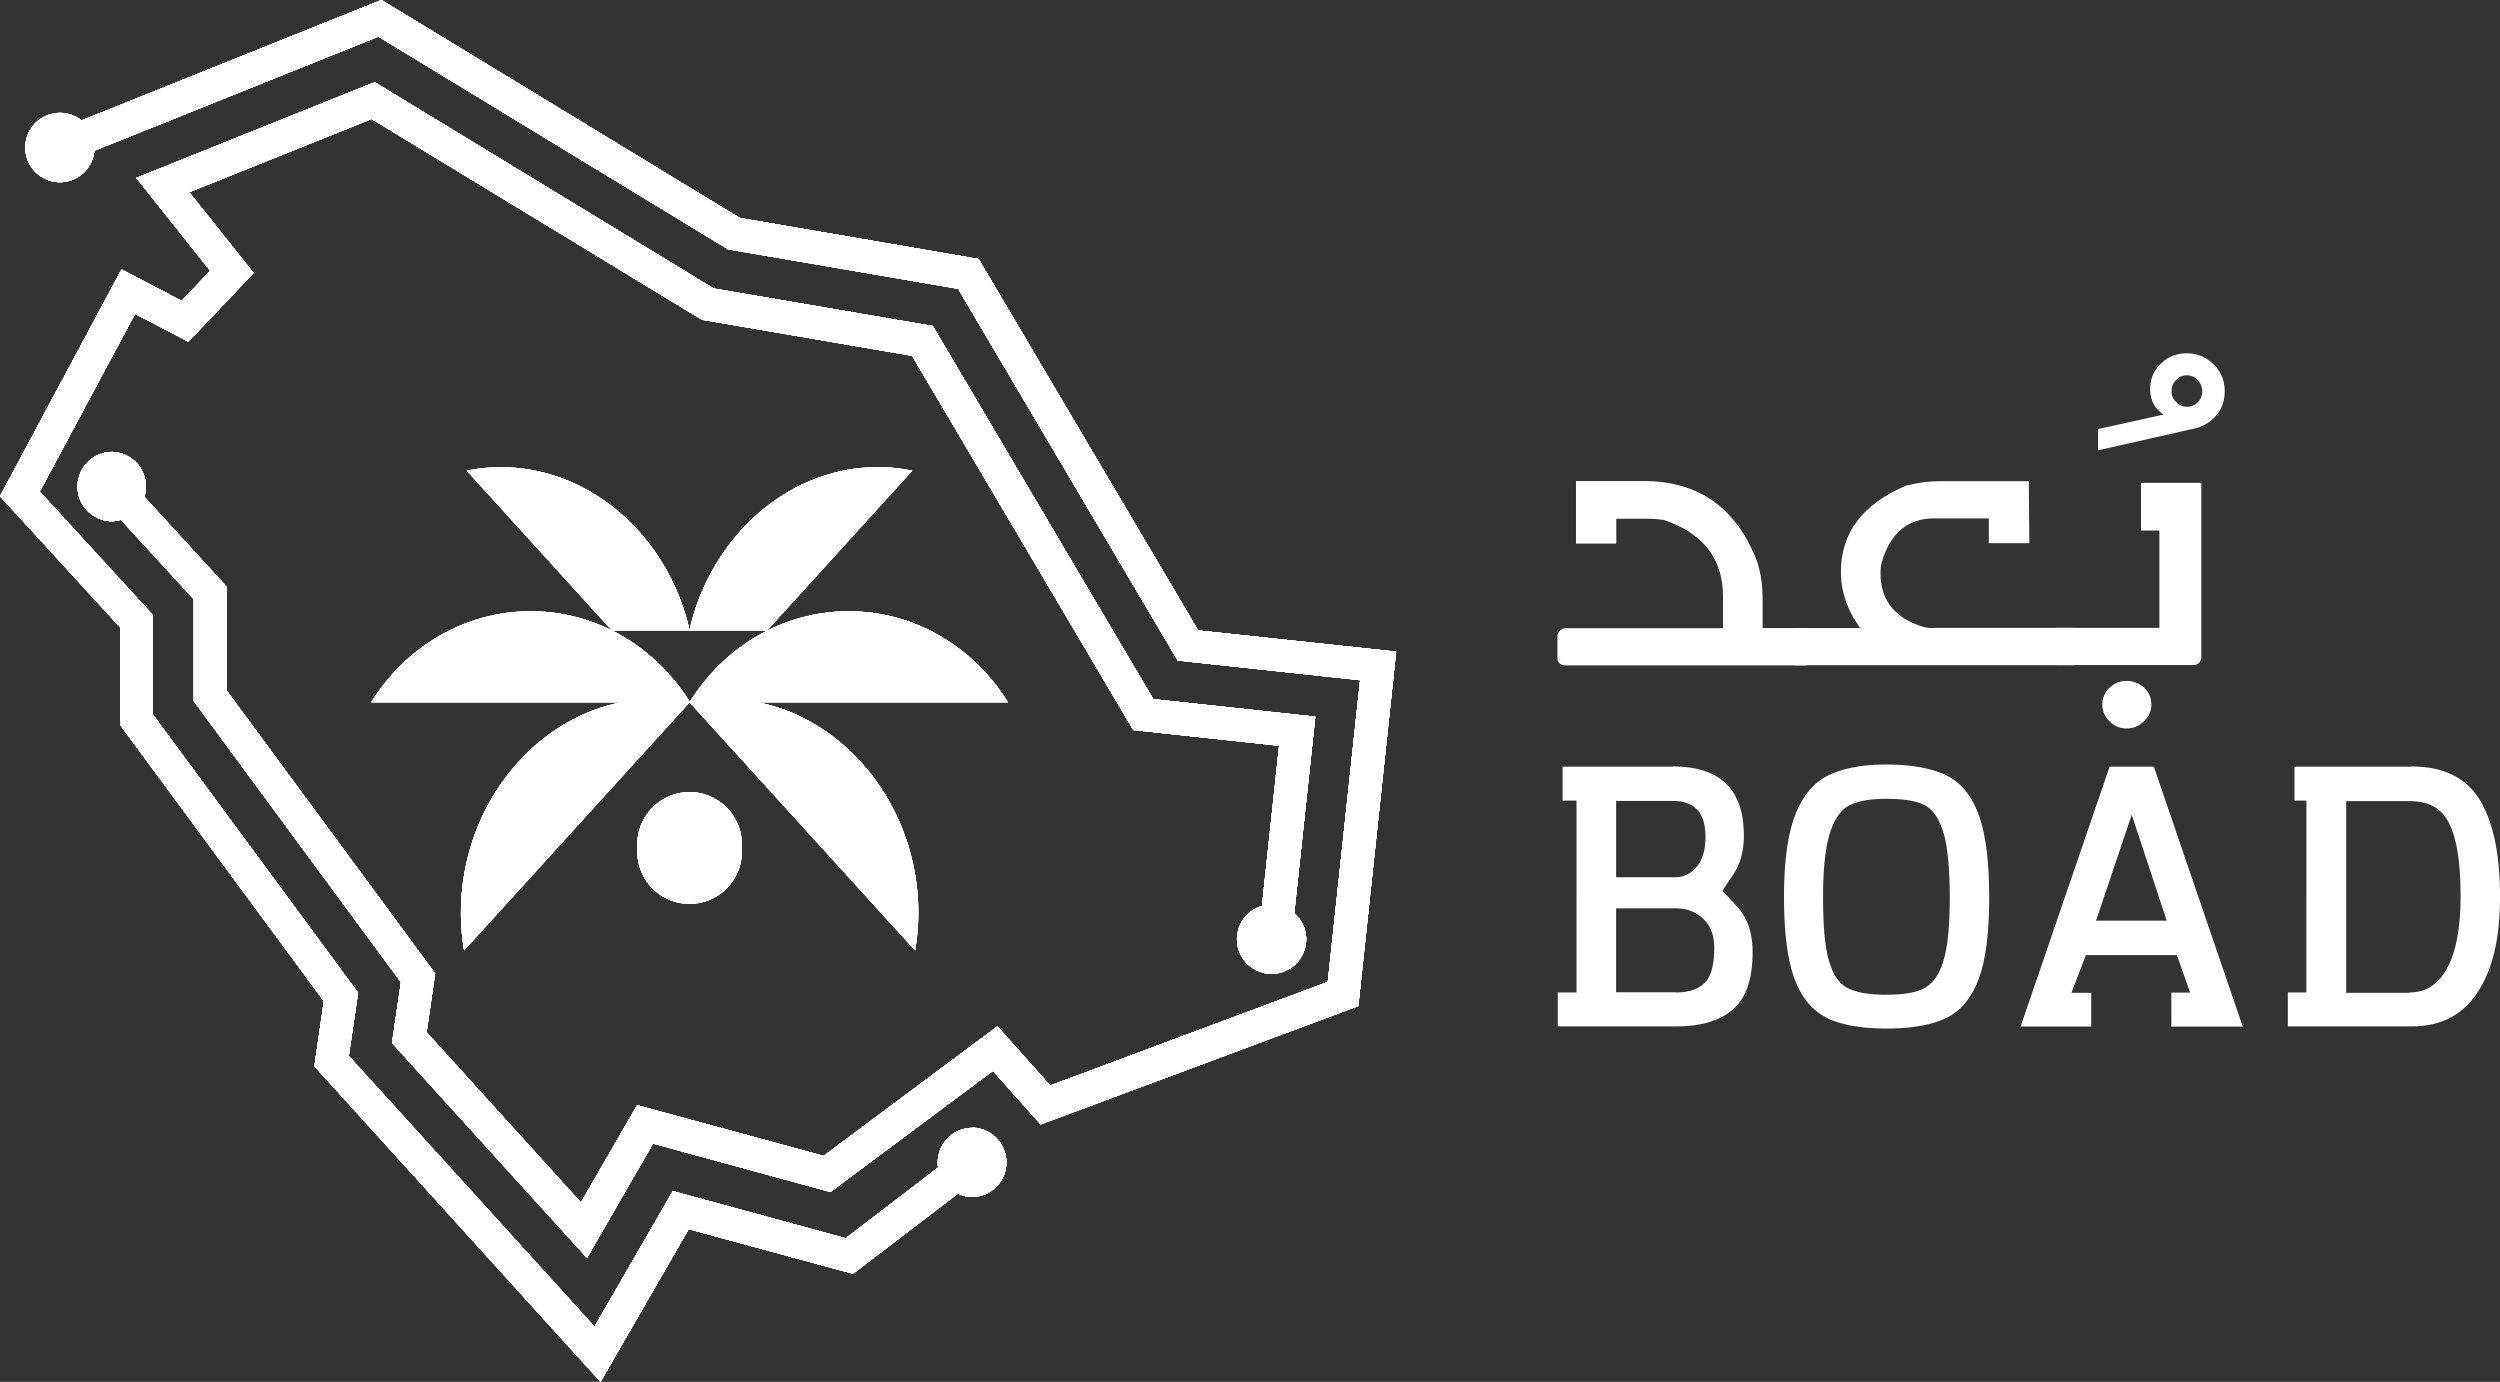 <svg xmlns="http://www.w3.org/2000/svg" width="237" height="131" fill="none"><rect width="100%" height="100%" fill="#333333" stroke="none"/><g fill="#fff" clip-path="url(#a)"><path d="M158.603 72.663c4.482 0 6.715 2.184 6.715 6.553 0 1.49-.355 2.744-1.049 3.76-.693 1.016-1.014 1.507-.964 1.507.017 0 .508.508 1.438 1.54.93 1.034 1.404 2.44 1.404 4.234 0 2.523-.609 4.335-1.844 5.42-1.234 1.083-3.027 1.625-5.378 1.625h-11.248v-3.218h1.776V75.897h-1.32V72.68h10.47v-.017Zm.169 10.499c.846 0 1.54-.339 2.081-1 .541-.66.829-1.608.829-2.827 0-2.27-1.032-3.404-3.079-3.404h-5.395v7.231h5.564Zm.102 10.922c1.184 0 2.08-.288 2.706-.88.626-.593.93-1.71.93-3.353 0-1.186-.355-2.1-1.048-2.76-.694-.644-1.556-.982-2.605-.982h-5.649v7.958h5.649l.017.017Zm14.394 2.439c-1.387-.644-2.436-1.863-3.112-3.641-.677-1.778-1.032-4.386-1.032-7.806 0-3.421.355-5.995 1.065-7.824.711-1.829 1.759-3.082 3.163-3.76 1.404-.677 3.231-1.015 5.497-1.015 2.267 0 4.212.338 5.616.999 1.404.677 2.435 1.913 3.112 3.76.677 1.845.998 4.453.998 7.856 0 3.404-.338 6.029-1.032 7.807-.693 1.795-1.725 2.997-3.112 3.64-1.387.644-3.264.966-5.599.966-2.334 0-4.177-.322-5.581-.965l.017-.017Zm9.167-2.862c.795-.407 1.404-1.27 1.793-2.557.406-1.287.609-3.302.609-6.012 0-2.709-.203-4.893-.609-6.197-.406-1.321-.998-2.168-1.793-2.574-.795-.407-1.996-.593-3.603-.593-1.522 0-2.672.203-3.484.61-.812.406-1.421 1.27-1.86 2.608-.44 1.337-.66 3.386-.66 6.163 0 2.778.186 4.742.575 6.029.389 1.287.964 2.133 1.776 2.54.795.406 2.013.626 3.637.626 1.623 0 2.807-.203 3.602-.626l.017-.017Zm25.185.423-1.251-3.539h-8.627l-1.37 3.573h1.878v3.2h-6.698l8.44-24.638h4.195l8.423 24.639h-6.766V94.1h1.776v-.017Zm-2.215-6.807-3.316-10.042-3.382 10.042h6.698Zm23.206-14.614c3.01 0 5.158 1.05 6.461 3.15 1.285 2.1 1.928 5.148 1.928 9.16 0 4.014-.693 6.876-2.097 9.06-1.404 2.185-3.502 3.269-6.292 3.269h-11.722v-3.218h1.759V75.897h-1.133V72.68h11.096v-.017Zm-.186 21.421c1.556 0 2.757-.779 3.585-2.337.829-1.558 1.252-3.81 1.252-6.756 0-2.303-.186-4.132-.541-5.453-.355-1.32-.88-2.269-1.573-2.794-.694-.542-1.59-.796-2.723-.796h-6.005v18.17h6.005v-.034Zm-79.023-48.481h6.41c5.21 0 8.779 2.523 10.741 7.57.355 1.066.541 2.251.541 3.606v2.76h4.127c.508.119.761.373.761.745v2.066c0 .474-.287.728-.845.728h-22.648c-.559 0-.846-.237-.846-.728v-2.1c.118-.457.389-.694.846-.694h14.85V56.56c0-3.59-1.877-6.011-5.615-7.265a11.511 11.511 0 0 0-1.641-.118h-2.858v2.354h-3.823v-5.928Z"/><path d="M183.332 59.522h13.21c.507.119.778.373.778.745v2.066c0 .474-.288.729-.846.729h-26.183c-.575 0-.863-.238-.863-.729v-2.1c.119-.457.406-.694.863-.694h6.816v.949c-1.725-1.965-2.588-4.048-2.588-6.266 0-3.708 2.047-6.435 6.157-8.179 1.167-.288 2.182-.423 3.062-.423h8.592l.051 5.876h-3.84v-2.354h-5.192c-2.487 0-4.144 1.389-4.956 4.149-.068.237-.119.592-.119 1.05 0 2.59 1.37 4.284 4.094 5.097.219.067.541.101.964.101v-.017Z"/><path d="M202.952 45.772h5.734v16.595c-.068.457-.338.678-.846.678h-12.871c-.559 0-.846-.238-.846-.729v-2.1c.118-.457.406-.694.846-.694h9.742v-9.229h-1.742v-4.52h-.017Zm-1.336 18.78c.626 0 1.167.22 1.657.643.457.457.677.982.677 1.592 0 .61-.22 1.118-.66 1.54-.456.475-1.015.73-1.674.73-.66 0-1.252-.238-1.675-.73a2.124 2.124 0 0 1-.642-1.54c0-.593.219-1.135.659-1.575a2.369 2.369 0 0 1 1.658-.66Zm3.484-25.249c-.846-.575-1.269-1.388-1.269-2.421 0-.948.339-1.744 1.015-2.405.677-.66 1.506-.982 2.47-.982.964 0 1.81.339 2.52 1.033s1.066 1.541 1.066 2.557c0 .88-.254 1.643-.778 2.27a3.772 3.772 0 0 1-2.098 1.27l-9.133 2.065v-2.015l6.207-1.372Zm1.201-1.202a1.3 1.3 0 0 0 1.015.457 1.39 1.39 0 0 0 1.032-.423c.287-.288.422-.627.422-1.033 0-.406-.152-.762-.422-1.067a1.362 1.362 0 0 0-1.032-.457c-.406 0-.744.152-1.032.457-.288.305-.423.66-.423 1.067 0 .406.152.745.457 1.016l-.017-.017Zm-92.757 21.591-20.77-35.138-22.648-3.895L36.162 0 7.73 11.413a3.286 3.286 0 1 0-2.047 5.86 3.29 3.29 0 0 0 3.265-2.98L35.875 3.47l32.898 20.016.253.153 21.803 3.742 20.821 35.24 17.286 1.862-3.061 28.601-26.319 9.822-5.006-5.605-16.475 12.277L60.4 104.77l-5.328 9.228-14.63-16.138.811-5.57-19.789-26.858v-9.838l-7.78-8.501c.101-.305.152-.627.152-.965a3.286 3.286 0 0 0-3.282-3.285 3.286 3.286 0 0 0 0 6.57c.322 0 .626-.05.914-.136l6.9 7.536v9.652L38.007 93.12l-.846 5.757 18.487 20.372 6.259-10.838L78.719 113l15.409-11.481 4.533 5.08 30.107-11.227 3.586-33.596-18.826-2.016.017-.067Z"/><path d="M92.182 106.92a3.286 3.286 0 0 0-3.282 3.285c0 .153 0 .322.034.474l-8.761 6.706-16.39-4.47-7.425 12.852-23.291-25.671.88-5.978-19.452-26.383v-9.432L3.772 46.602l9.032-16.85 5.057 2.642 6.174-6.52-6.09-7.653 17.287-6.943L66.54 30.312l19.925 3.42 20.973 35.477 13.819 1.49-1.624 15.19a3.276 3.276 0 0 0-2.368 3.149 3.287 3.287 0 0 0 3.282 3.285 3.287 3.287 0 0 0 3.281-3.285c0-.982-.44-1.863-1.133-2.472l1.996-18.627-15.358-1.66-20.906-35.375-20.77-3.556L35.52 7.79l-22.598 9.076 7.003 8.806-2.707 2.845-5.7-2.98L0 47.041 11.4 59.49v9.245l19.3 26.179-.896 6.164L56.933 131l8.355-14.478 15.578 4.233 9.946-7.603a3.21 3.21 0 0 0 1.387.321 3.286 3.286 0 0 0 0-6.57l-.017.017Z"/><path d="m113.544 59.692-20.77-35.138-22.648-3.895L36.162 0 7.73 11.413a3.286 3.286 0 1 0-2.047 5.86 3.29 3.29 0 0 0 3.265-2.98L35.875 3.47l32.898 20.016.253.153 21.803 3.742 20.821 35.24 17.286 1.862-3.061 28.601-26.319 9.822-5.006-5.605-16.475 12.277L60.4 104.77l-5.328 9.228-14.63-16.138.811-5.57-19.789-26.858v-9.838l-7.78-8.501c.101-.305.152-.627.152-.965a3.286 3.286 0 0 0-3.282-3.285 3.286 3.286 0 0 0 0 6.57c.322 0 .626-.05.914-.136l6.9 7.536v9.652L38.007 93.12l-.846 5.757 18.487 20.372 6.259-10.838L78.719 113l15.409-11.481 4.533 5.08 30.107-11.227 3.586-33.596-18.826-2.016.017-.067Z"/><path d="M92.182 106.92a3.286 3.286 0 0 0-3.282 3.285c0 .153 0 .322.034.474l-8.761 6.706-16.39-4.47-7.425 12.852-23.291-25.671.88-5.978-19.452-26.383v-9.432L3.772 46.602l9.032-16.85 5.057 2.642 6.174-6.52-6.09-7.653 17.287-6.943L66.54 30.312l19.925 3.42 20.973 35.477 13.819 1.49-1.624 15.19a3.276 3.276 0 0 0-2.368 3.149 3.287 3.287 0 0 0 3.282 3.285 3.287 3.287 0 0 0 3.281-3.285c0-.982-.44-1.863-1.133-2.472l1.996-18.627-15.358-1.66-20.906-35.375-20.77-3.556L35.52 7.79l-22.598 9.076 7.003 8.806-2.707 2.845-5.7-2.98L0 47.041 11.4 59.49v9.245l19.3 26.179-.896 6.164L56.933 131l8.355-14.478 15.578 4.233 9.946-7.603a3.21 3.21 0 0 0 1.387.321 3.286 3.286 0 0 0 0-6.57l-.017.017Z"/><path d="m113.544 59.692-20.77-35.138-22.648-3.895L36.162 0 7.73 11.413a3.286 3.286 0 1 0-2.047 5.86 3.29 3.29 0 0 0 3.265-2.98L35.875 3.47l32.898 20.016.253.153 21.803 3.742 20.821 35.24 17.286 1.862-3.061 28.601-26.319 9.822-5.006-5.605-16.475 12.277L60.4 104.77l-5.328 9.228-14.63-16.138.811-5.57-19.789-26.858v-9.838l-7.78-8.501c.101-.305.152-.627.152-.965a3.286 3.286 0 0 0-3.282-3.285 3.286 3.286 0 0 0 0 6.57c.322 0 .626-.05.914-.136l6.9 7.536v9.652L38.007 93.12l-.846 5.757 18.487 20.372 6.259-10.838L78.719 113l15.409-11.481 4.533 5.08 30.107-11.227 3.586-33.596-18.826-2.016.017-.067Z"/><path d="M92.182 106.92a3.286 3.286 0 0 0-3.282 3.285c0 .153 0 .322.034.474l-8.761 6.706-16.39-4.47-7.425 12.852-23.291-25.671.88-5.978-19.452-26.383v-9.432L3.772 46.602l9.032-16.85 5.057 2.642 6.174-6.52-6.09-7.653 17.287-6.943L66.54 30.312l19.925 3.42 20.973 35.477 13.819 1.49-1.624 15.19a3.276 3.276 0 0 0-2.368 3.149 3.287 3.287 0 0 0 3.282 3.285 3.287 3.287 0 0 0 3.281-3.285c0-.982-.44-1.863-1.133-2.472l1.996-18.627-15.358-1.66-20.906-35.375-20.77-3.556L35.52 7.79l-22.598 9.076 7.003 8.806-2.707 2.845-5.7-2.98L0 47.041 11.4 59.49v9.245l19.3 26.179-.896 6.164L56.933 131l8.355-14.478 15.578 4.233 9.946-7.603a3.21 3.21 0 0 0 1.387.321 3.286 3.286 0 0 0 0-6.57l-.017.017Z"/><path d="M80.477 57.947c-6.326 0-11.857 3.421-15.087 8.586-3.23-5.165-8.762-8.586-15.087-8.586-6.326 0-11.891 3.438-15.122 8.637h23.663c-3.518.711-6.935 2.59-9.709 5.656-4.482 4.927-6.19 11.684-5.142 17.865l21.38-23.521 21.38 23.52c1.065-6.18-.66-12.937-5.143-17.864-2.773-3.048-6.173-4.928-9.708-5.656h23.662c-3.23-5.199-8.778-8.637-15.12-8.637h.033Z"/><path d="M86.482 44.62c-5.616-1.168-11.756.712-16.238 5.657-2.486 2.743-4.11 6.028-4.888 9.482h7.375l13.75-15.138Z"/><path d="m44.247 44.62 13.751 15.14h7.375c-.778-3.455-2.402-6.74-4.888-9.483-4.483-4.928-10.622-6.808-16.238-5.656Zm21.126 41.065a4.955 4.955 0 0 0 4.956-4.962v-.677a4.955 4.955 0 1 0-9.912 0c0 .119 0 .22.017.339 0 .118-.017.22-.017.338a4.955 4.955 0 0 0 4.956 4.962Z"/><path d="m113.544 59.692-20.77-35.138-22.648-3.895L36.162 0 7.73 11.413a3.286 3.286 0 1 0-2.047 5.86 3.29 3.29 0 0 0 3.265-2.98L35.875 3.47l32.898 20.016.253.153 21.803 3.742 20.821 35.24 17.286 1.862-3.061 28.601-26.319 9.822-5.006-5.605-16.475 12.277L60.4 104.77l-5.328 9.228-14.63-16.138.811-5.57-19.789-26.858v-9.838l-7.78-8.501c.101-.305.152-.627.152-.965a3.286 3.286 0 0 0-3.282-3.285 3.286 3.286 0 0 0 0 6.57c.322 0 .626-.05.914-.136l6.9 7.536v9.652L38.007 93.12l-.846 5.757 18.487 20.372 6.259-10.838L78.719 113l15.409-11.481 4.533 5.08 30.107-11.227 3.586-33.596-18.826-2.016.017-.067Z"/><path d="M92.182 106.92a3.286 3.286 0 0 0-3.282 3.285c0 .153 0 .322.034.474l-8.761 6.706-16.39-4.47-7.425 12.852-23.291-25.671.88-5.978-19.452-26.383v-9.432L3.772 46.602l9.032-16.85 5.057 2.642 6.174-6.52-6.09-7.653 17.287-6.943L66.54 30.312l19.925 3.42 20.973 35.477 13.819 1.49-1.624 15.19a3.276 3.276 0 0 0-2.368 3.149 3.287 3.287 0 0 0 3.282 3.285 3.287 3.287 0 0 0 3.281-3.285c0-.982-.44-1.863-1.133-2.472l1.996-18.627-15.358-1.66-20.906-35.375-20.77-3.556L35.52 7.79l-22.598 9.076 7.003 8.806-2.707 2.845-5.7-2.98L0 47.041 11.4 59.49v9.245l19.3 26.179-.896 6.164L56.933 131l8.355-14.478 15.578 4.233 9.946-7.603a3.21 3.21 0 0 0 1.387.321 3.286 3.286 0 0 0 0-6.57l-.017.017Z"/><path d="m113.544 59.692-20.77-35.138-22.648-3.895L36.162 0 7.73 11.413a3.286 3.286 0 1 0-2.047 5.86 3.29 3.29 0 0 0 3.265-2.98L35.875 3.47l32.898 20.016.253.153 21.803 3.742 20.821 35.24 17.286 1.862-3.061 28.601-26.319 9.822-5.006-5.605-16.475 12.277L60.4 104.77l-5.328 9.228-14.63-16.138.811-5.57-19.789-26.858v-9.838l-7.78-8.501c.101-.305.152-.627.152-.965a3.286 3.286 0 0 0-3.282-3.285 3.286 3.286 0 0 0 0 6.57c.322 0 .626-.05.914-.136l6.9 7.536v9.652L38.007 93.12l-.846 5.757 18.487 20.372 6.259-10.838L78.719 113l15.409-11.481 4.533 5.08 30.107-11.227 3.586-33.596-18.826-2.016.017-.067Z"/><path d="M92.182 106.92a3.286 3.286 0 0 0-3.282 3.285c0 .153 0 .322.034.474l-8.761 6.706-16.39-4.47-7.425 12.852-23.291-25.671.88-5.978-19.452-26.383v-9.432L3.772 46.602l9.032-16.85 5.057 2.642 6.174-6.52-6.09-7.653 17.287-6.943L66.54 30.312l19.925 3.42 20.973 35.477 13.819 1.49-1.624 15.19a3.276 3.276 0 0 0-2.368 3.149 3.287 3.287 0 0 0 3.282 3.285 3.287 3.287 0 0 0 3.281-3.285c0-.982-.44-1.863-1.133-2.472l1.996-18.627-15.358-1.66-20.906-35.375-20.77-3.556L35.52 7.79l-22.598 9.076 7.003 8.806-2.707 2.845-5.7-2.98L0 47.041 11.4 59.49v9.245l19.3 26.179-.896 6.164L56.933 131l8.355-14.478 15.578 4.233 9.946-7.603a3.21 3.21 0 0 0 1.387.321 3.286 3.286 0 0 0 0-6.57l-.017.017Z"/><path d="m113.544 59.692-20.77-35.138-22.648-3.895L36.162 0 7.73 11.413a3.286 3.286 0 1 0-2.047 5.86 3.29 3.29 0 0 0 3.265-2.98L35.875 3.47l32.898 20.016.253.153 21.803 3.742 20.821 35.24 17.286 1.862-3.061 28.601-26.319 9.822-5.006-5.605-16.475 12.277L60.4 104.77l-5.328 9.228-14.63-16.138.811-5.57-19.789-26.858v-9.838l-7.78-8.501c.101-.305.152-.627.152-.965a3.286 3.286 0 0 0-3.282-3.285 3.286 3.286 0 0 0 0 6.57c.322 0 .626-.05.914-.136l6.9 7.536v9.652L38.007 93.12l-.846 5.757 18.487 20.372 6.259-10.838L78.719 113l15.409-11.481 4.533 5.08 30.107-11.227 3.586-33.596-18.826-2.016.017-.067Z"/><path d="M92.182 106.92a3.286 3.286 0 0 0-3.282 3.285c0 .153 0 .322.034.474l-8.761 6.706-16.39-4.47-7.425 12.852-23.291-25.671.88-5.978-19.452-26.383v-9.432L3.772 46.602l9.032-16.85 5.057 2.642 6.174-6.52-6.09-7.653 17.287-6.943L66.54 30.312l19.925 3.42 20.973 35.477 13.819 1.49-1.624 15.19a3.276 3.276 0 0 0-2.368 3.149 3.287 3.287 0 0 0 3.282 3.285 3.287 3.287 0 0 0 3.281-3.285c0-.982-.44-1.863-1.133-2.472l1.996-18.627-15.358-1.66-20.906-35.375-20.77-3.556L35.52 7.79l-22.598 9.076 7.003 8.806-2.707 2.845-5.7-2.98L0 47.041 11.4 59.49v9.245l19.3 26.179-.896 6.164L56.933 131l8.355-14.478 15.578 4.233 9.946-7.603a3.21 3.21 0 0 0 1.387.321 3.286 3.286 0 0 0 0-6.57l-.017.017Z"/><path d="m113.544 59.692-20.77-35.138-22.648-3.895L36.162 0 7.73 11.413a3.286 3.286 0 1 0-2.047 5.86 3.29 3.29 0 0 0 3.265-2.98L35.875 3.47l32.898 20.016.253.153 21.803 3.742 20.821 35.24 17.286 1.862-3.061 28.601-26.319 9.822-5.006-5.605-16.475 12.277L60.4 104.77l-5.328 9.228-14.63-16.138.811-5.57-19.789-26.858v-9.838l-7.78-8.501c.101-.305.152-.627.152-.965a3.286 3.286 0 0 0-3.282-3.285 3.286 3.286 0 0 0 0 6.57c.322 0 .626-.05.914-.136l6.9 7.536v9.652L38.007 93.12l-.846 5.757 18.487 20.372 6.259-10.838L78.719 113l15.409-11.481 4.533 5.08 30.107-11.227 3.586-33.596-18.826-2.016.017-.067Z"/><path d="M92.182 106.92a3.286 3.286 0 0 0-3.282 3.285c0 .153 0 .322.034.474l-8.761 6.706-16.39-4.47-7.425 12.852-23.291-25.671.88-5.978-19.452-26.383v-9.432L3.772 46.602l9.032-16.85 5.057 2.642 6.174-6.52-6.09-7.653 17.287-6.943L66.54 30.312l19.925 3.42 20.973 35.477 13.819 1.49-1.624 15.19a3.276 3.276 0 0 0-2.368 3.149 3.287 3.287 0 0 0 3.282 3.285 3.287 3.287 0 0 0 3.281-3.285c0-.982-.44-1.863-1.133-2.472l1.996-18.627-15.358-1.66-20.906-35.375-20.77-3.556L35.52 7.79l-22.598 9.076 7.003 8.806-2.707 2.845-5.7-2.98L0 47.041 11.4 59.49v9.245l19.3 26.179-.896 6.164L56.933 131l8.355-14.478 15.578 4.233 9.946-7.603a3.21 3.21 0 0 0 1.387.321 3.286 3.286 0 0 0 0-6.57l-.017.017Z"/><path d="M80.477 57.947c-6.326 0-11.857 3.421-15.087 8.586-3.23-5.165-8.762-8.586-15.087-8.586-6.326 0-11.891 3.438-15.122 8.637h23.663c-3.518.711-6.935 2.59-9.709 5.656-4.482 4.927-6.19 11.684-5.142 17.865l21.38-23.521 21.38 23.52c1.065-6.18-.66-12.937-5.143-17.864-2.773-3.048-6.173-4.928-9.708-5.656h23.662c-3.23-5.199-8.778-8.637-15.12-8.637h.033Z"/><path d="M86.482 44.62c-5.616-1.168-11.756.712-16.238 5.657-2.486 2.743-4.11 6.028-4.888 9.482h7.375l13.75-15.138Z"/><path d="m44.247 44.62 13.751 15.14h7.375c-.778-3.455-2.402-6.74-4.888-9.483-4.483-4.928-10.622-6.808-16.238-5.656Zm21.126 41.065a4.955 4.955 0 0 0 4.956-4.962v-.677a4.955 4.955 0 1 0-9.912 0c0 .119 0 .22.017.339 0 .118-.017.22-.017.338a4.955 4.955 0 0 0 4.956 4.962Z"/><path d="M80.477 57.947c-6.326 0-11.857 3.421-15.087 8.586-3.23-5.165-8.762-8.586-15.087-8.586-6.326 0-11.891 3.438-15.122 8.637h23.663c-3.518.711-6.935 2.59-9.709 5.656-4.482 4.927-6.19 11.684-5.142 17.865l21.38-23.521 21.38 23.52c1.065-6.18-.66-12.937-5.143-17.864-2.773-3.048-6.173-4.928-9.708-5.656h23.662c-3.23-5.199-8.778-8.637-15.12-8.637h.033Z"/><path d="M86.482 44.62c-5.616-1.168-11.756.712-16.238 5.657-2.486 2.743-4.11 6.028-4.888 9.482h7.375l13.75-15.138Z"/><path d="m44.247 44.62 13.751 15.14h7.375c-.778-3.455-2.402-6.74-4.888-9.483-4.483-4.928-10.622-6.808-16.238-5.656Zm21.126 41.065a4.955 4.955 0 0 0 4.956-4.962v-.677a4.955 4.955 0 1 0-9.912 0c0 .119 0 .22.017.339 0 .118-.017.22-.017.338a4.955 4.955 0 0 0 4.956 4.962Z"/><path d="M80.477 57.947c-6.326 0-11.857 3.421-15.087 8.586-3.23-5.165-8.762-8.586-15.087-8.586-6.326 0-11.891 3.438-15.122 8.637h23.663c-3.518.711-6.935 2.59-9.709 5.656-4.482 4.927-6.19 11.684-5.142 17.865l21.38-23.521 21.38 23.52c1.065-6.18-.66-12.937-5.143-17.864-2.773-3.048-6.173-4.928-9.708-5.656h23.662c-3.23-5.199-8.778-8.637-15.12-8.637h.033Z"/><path d="M86.482 44.62c-5.616-1.168-11.756.712-16.238 5.657-2.486 2.743-4.11 6.028-4.888 9.482h7.375l13.75-15.138Z"/><path d="m44.247 44.62 13.751 15.14h7.375c-.778-3.455-2.402-6.74-4.888-9.483-4.483-4.928-10.622-6.808-16.238-5.656Zm21.126 41.065a4.955 4.955 0 0 0 4.956-4.962v-.677a4.955 4.955 0 1 0-9.912 0c0 .119 0 .22.017.339 0 .118-.017.22-.017.338a4.955 4.955 0 0 0 4.956 4.962Z"/></g><defs><clipPath id="a"><path fill="#fff" d="M0 0h237v131H0z"/></clipPath></defs></svg>